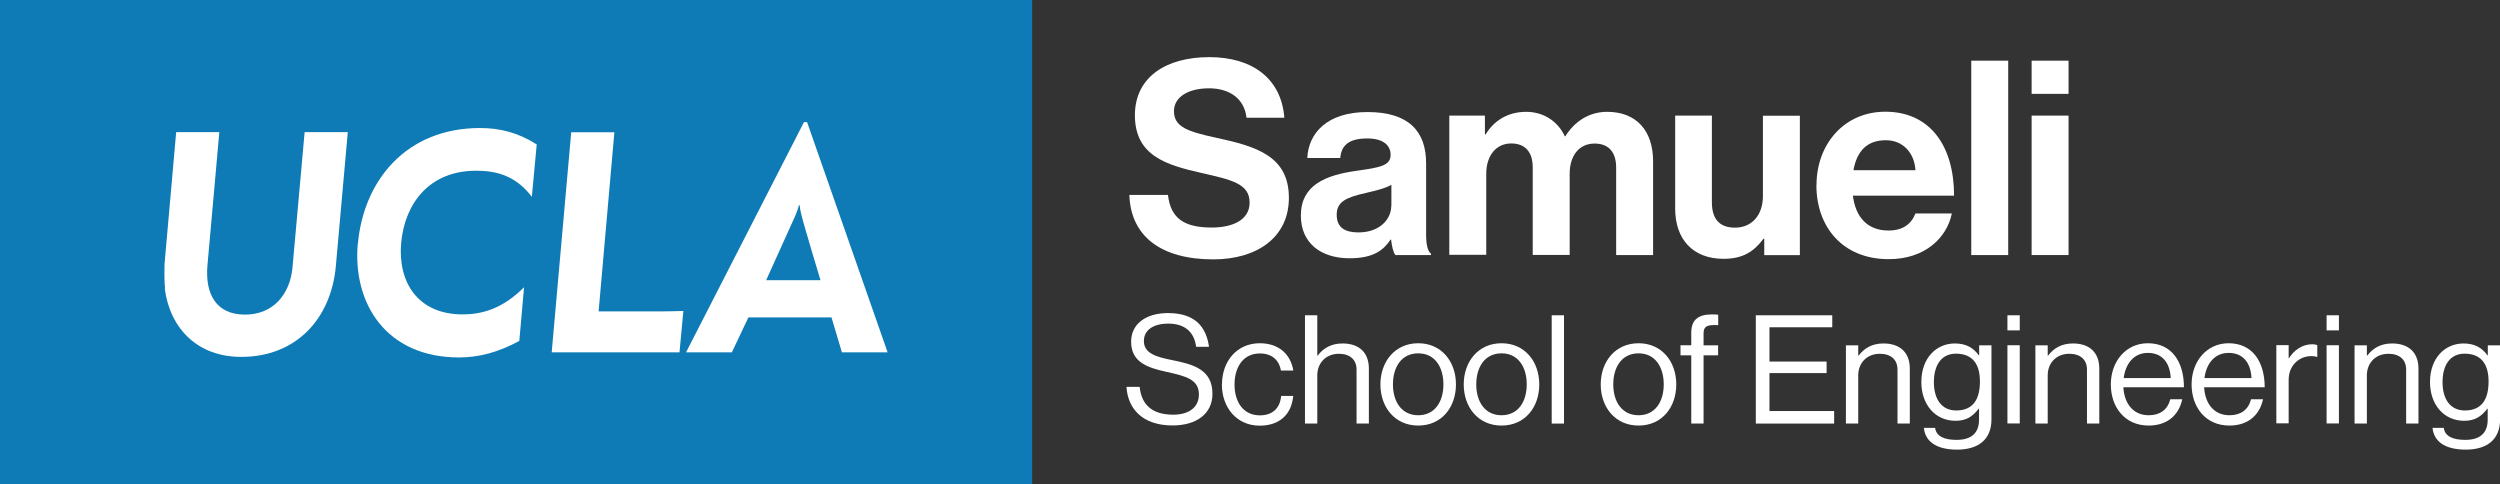 <?xml version="1.0" encoding="UTF-8"?><svg id="blue_orange_signature_w_themeline" xmlns="http://www.w3.org/2000/svg" viewBox="0 0 225.35 43.63"><rect x="0" y="0" width="225.35" height="43.63" fill="#333333" stroke="none"/><defs><style>.cls-1{fill:#fff;}.cls-2{fill:#0f7bb6;}</style></defs><g><path class="cls-1" d="M101.8,17.57h3.48c.24,2.11,1.45,2.94,3.95,2.94,1.81,0,3.41-.64,3.41-2.25,0-1.72-1.67-2.06-4.34-2.67-3.14-.71-6-1.54-6-5.2,0-3.45,2.82-5.24,6.71-5.24s6.49,1.94,6.76,5.46h-3.41c-.2-1.76-1.57-2.65-3.38-2.65-1.91,0-3.16,.81-3.16,2.06,0,1.42,1.23,1.84,3.82,2.4,3.6,.78,6.54,1.64,6.54,5.42,0,3.55-2.87,5.54-6.81,5.54-4.75,0-7.45-2.11-7.57-5.81Z"/><path class="cls-1" d="M125.4,21.59h-.05c-.64,.96-1.54,1.69-3.7,1.69-2.57,0-4.39-1.35-4.39-3.85,0-2.77,2.26-3.65,5.05-4.04,2.08-.29,3.04-.46,3.04-1.42,0-.91-.71-1.49-2.11-1.49-1.57,0-2.33,.56-2.43,1.76h-2.97c.1-2.2,1.74-4.14,5.42-4.14s5.29,1.69,5.29,4.63v6.4c0,.96,.15,1.52,.44,1.74v.12h-3.21c-.2-.24-.32-.83-.39-1.4Zm.02-3.04v-1.89c-.59,.34-1.49,.54-2.33,.74-1.74,.39-2.6,.78-2.6,1.96s.78,1.59,1.96,1.59c1.91,0,2.96-1.18,2.96-2.4Z"/><path class="cls-1" d="M130.64,10.42h3.21v1.69h.07c.69-1.15,1.91-2.03,3.65-2.03,1.59,0,2.87,.88,3.48,2.2h.05c.86-1.37,2.18-2.2,3.77-2.2,2.65,0,4.14,1.72,4.14,4.46v8.45h-3.33v-7.89c0-1.42-.71-2.16-1.94-2.16-1.4,0-2.25,1.08-2.25,2.74v7.3h-3.33v-7.89c0-1.42-.71-2.16-1.94-2.16-1.35,0-2.25,1.08-2.25,2.74v7.3h-3.33V10.42Z"/><path class="cls-1" d="M159.03,22.99v-1.47h-.07c-.86,1.15-1.84,1.81-3.6,1.81-2.79,0-4.36-1.79-4.36-4.53V10.42h3.31v7.82c0,1.47,.66,2.28,2.08,2.28,1.57,0,2.52-1.18,2.52-2.84v-7.25h3.33v12.57h-3.21Z"/><path class="cls-1" d="M163.74,16.69c0-3.72,2.52-6.62,6.2-6.62,4.04,0,6.2,3.09,6.2,7.57h-9.12c.24,1.94,1.32,3.14,3.21,3.14,1.3,0,2.06-.59,2.43-1.54h3.28c-.46,2.23-2.45,4.12-5.69,4.12-4.17,0-6.52-2.92-6.52-6.67Zm3.33-1.35h5.59c-.1-1.59-1.15-2.7-2.67-2.7-1.76,0-2.62,1.05-2.92,2.7Z"/><path class="cls-1" d="M177.69,5.47h3.33V22.99h-3.33V5.47Z"/><path class="cls-1" d="M183.13,5.47h3.33v2.99h-3.33v-2.99Zm0,4.95h3.33v12.57h-3.33V10.42Z"/></g><g><rect class="cls-2" width="93.04" height="43.63"/><g><path class="cls-1" d="M14.88,26.01c-.09-.7-.05-1.71-.05-2.2l1.05-11.9h3.89l-1.07,12c-.23,2.6,.79,4.45,3.38,4.45s4.05-1.88,4.28-4.19l1.1-12.26h3.89l-1.08,12.11c-.43,4.66-3.53,8.15-8.53,8.15-3.9,0-6.41-2.52-6.89-6.16"/><path class="cls-1" d="M32.26,21.98c.51-5.71,4.36-10.44,11.01-10.44,1.75,0,3.43,.4,5.11,1.48l-.44,4.72c-1.54-2.02-3.36-2.35-5.04-2.35-4.14,0-6.41,2.88-6.74,6.52-.31,3.54,1.52,6.43,5.53,6.43,1.75,0,3.61-.5,5.55-2.45l-.43,4.84c-1.89,1.03-3.65,1.49-5.43,1.49-6.59,0-9.6-4.89-9.13-10.24"/><path class="cls-1" d="M51.5,11.92h3.88l-1.42,16.15h5.56c.39,0,1.72-.02,2.08-.04-.02,.19-.35,3.73-.35,3.73h-11.52l1.76-19.84Z"/><path class="cls-1" d="M71.73,19.32c.13-.28,.24-.63,.29-.83,0,0,.06,0,.06,0,.02,.25,.07,.55,.15,.84,.21,.91,1.73,5.93,1.73,5.93h-4.9s2.63-5.8,2.68-5.93m1-8.32h-.27s-10.63,20.75-10.63,20.75h4.13l1.49-3.15h7.49l.94,3.15h4.12l-7.26-20.75Z"/></g></g><g><path class="cls-1" d="M101.53,34.87h1.2c.16,1.65,1.17,2.51,3.02,2.51,1.35,0,2.32-.61,2.32-1.83,0-1.34-1.17-1.65-2.92-2.03-1.72-.38-3.19-.87-3.19-2.72,0-1.61,1.34-2.58,3.32-2.58,2.44,0,3.45,1.24,3.7,3.04h-1.16c-.18-1.39-1.08-2.09-2.51-2.09-1.32,0-2.2,.56-2.2,1.57,0,1.11,1.09,1.43,2.55,1.72,1.9,.38,3.63,.84,3.63,3.04,0,1.83-1.49,2.85-3.59,2.85-2.74,0-4.05-1.53-4.16-3.5Z"/><path class="cls-1" d="M110.15,34.65c0-2.05,1.31-3.71,3.41-3.71,1.67,0,2.77,.95,3.02,2.46h-1.12c-.16-.96-.83-1.54-1.9-1.54-1.5,0-2.28,1.24-2.28,2.8s.78,2.78,2.28,2.78c1.15,0,1.83-.65,1.92-1.75h1.09c-.15,1.69-1.26,2.68-3.02,2.68-2.1,0-3.41-1.67-3.41-3.71Z"/><path class="cls-1" d="M118.75,32.05h.03c.51-.67,1.21-1.09,2.24-1.09,1.47,0,2.37,.8,2.37,2.27v4.95h-1.11v-4.86c0-.91-.6-1.43-1.6-1.43-1.12,0-1.94,.79-1.94,1.95v4.34h-1.11v-9.76h1.11v3.63Z"/><path class="cls-1" d="M124.43,34.65c0-2.05,1.31-3.71,3.41-3.71s3.4,1.66,3.4,3.71-1.28,3.71-3.4,3.71-3.41-1.67-3.41-3.71Zm5.68,0c0-1.55-.76-2.8-2.27-2.8s-2.28,1.24-2.28,2.8,.78,2.78,2.28,2.78,2.27-1.23,2.27-2.78Z"/><path class="cls-1" d="M131.94,34.65c0-2.05,1.31-3.71,3.41-3.71s3.4,1.66,3.4,3.71-1.28,3.71-3.4,3.71-3.41-1.67-3.41-3.71Zm5.68,0c0-1.55-.76-2.8-2.27-2.8s-2.28,1.24-2.28,2.8,.78,2.78,2.28,2.78,2.27-1.23,2.27-2.78Z"/><path class="cls-1" d="M139.87,28.42h1.11v9.76h-1.11v-9.76Z"/><path class="cls-1" d="M144.29,34.65c0-2.05,1.31-3.71,3.41-3.71s3.4,1.66,3.4,3.71-1.28,3.71-3.4,3.71-3.41-1.67-3.41-3.71Zm5.68,0c0-1.55-.76-2.8-2.27-2.8s-2.28,1.24-2.28,2.8,.78,2.78,2.28,2.78,2.27-1.23,2.27-2.78Z"/><path class="cls-1" d="M151.48,31.12h.97v-1.13c0-1.22,.7-1.65,1.87-1.65,.23,0,.41,.01,.56,.03v.94c-.19-.01-.25-.01-.35-.01-.71,0-.97,.18-.97,.75v1.08h1.31v.9h-1.31v6.15h-1.11v-6.15h-.97v-.9Z"/><path class="cls-1" d="M158.27,28.42h6.89v1.08h-5.66v3.09h5.15v1.04h-5.15v3.42h5.83v1.13h-7.06v-9.76Z"/><path class="cls-1" d="M167.51,32.05h.03c.51-.67,1.21-1.09,2.24-1.09,1.47,0,2.37,.8,2.37,2.27v4.95h-1.11v-4.86c0-.91-.6-1.43-1.6-1.43-1.12,0-1.94,.79-1.94,1.95v4.34h-1.11v-7.05h1.11v.93Z"/><path class="cls-1" d="M173.41,38.57h1.02c.11,.78,.85,1.08,1.94,1.08,1.3,0,2.02-.59,2.02-1.82v-.99h-.03c-.52,.67-1.08,1.09-2.09,1.09-1.83,0-3.08-1.46-3.08-3.49,0-2.2,1.38-3.48,3.02-3.48,1.02,0,1.68,.4,2.16,1.07h.03v-.9h1.11v6.67c0,1.86-1.23,2.73-3.1,2.73s-2.87-.74-2.99-1.95Zm5.06-4.19c0-1.54-.65-2.5-2.16-2.5-1.32,0-1.99,1.04-1.99,2.57s.7,2.55,2.01,2.55c1.62,0,2.14-1.13,2.14-2.62Z"/><path class="cls-1" d="M180.95,28.42h1.11v1.36h-1.11v-1.36Zm0,2.7h1.11v7.05h-1.11v-7.05Z"/><path class="cls-1" d="M184.59,32.05h.03c.51-.67,1.21-1.09,2.24-1.09,1.47,0,2.37,.8,2.37,2.27v4.95h-1.11v-4.86c0-.91-.6-1.43-1.6-1.43-1.12,0-1.94,.79-1.94,1.95v4.34h-1.11v-7.05h1.11v.93Z"/><path class="cls-1" d="M190.27,34.65c0-2.05,1.34-3.71,3.34-3.71,2.12,0,3.25,1.64,3.25,3.97h-5.46c.08,1.43,.86,2.52,2.28,2.52,1.02,0,1.71-.49,1.95-1.44h1.08c-.33,1.51-1.43,2.37-3.03,2.37-2.16,0-3.41-1.67-3.41-3.71Zm1.16-.57h4.24c-.07-1.41-.79-2.27-2.06-2.27s-2.02,.98-2.18,2.27Z"/><path class="cls-1" d="M197.55,34.65c0-2.05,1.34-3.71,3.34-3.71,2.12,0,3.25,1.64,3.25,3.97h-5.46c.08,1.43,.86,2.52,2.28,2.52,1.02,0,1.71-.49,1.95-1.44h1.08c-.33,1.51-1.43,2.37-3.03,2.37-2.16,0-3.41-1.67-3.41-3.71Zm1.16-.57h4.24c-.07-1.41-.79-2.27-2.06-2.27s-2.02,.98-2.18,2.27Z"/><path class="cls-1" d="M206.3,32.29h.03c.42-.68,1.16-1.26,2.1-1.26,.2,0,.31,.03,.45,.08v1.06h-.04c-.16-.05-.27-.07-.49-.07-1.09,0-2.05,.82-2.05,2.14v3.92h-1.11v-7.05h1.11v1.17Z"/><path class="cls-1" d="M209.72,28.42h1.11v1.36h-1.11v-1.36Zm0,2.7h1.11v7.05h-1.11v-7.05Z"/><path class="cls-1" d="M213.36,32.05h.03c.51-.67,1.21-1.09,2.24-1.09,1.47,0,2.37,.8,2.37,2.27v4.95h-1.11v-4.86c0-.91-.6-1.43-1.6-1.43-1.12,0-1.94,.79-1.94,1.95v4.34h-1.11v-7.05h1.11v.93Z"/><path class="cls-1" d="M219.26,38.57h1.02c.11,.78,.85,1.08,1.94,1.08,1.3,0,2.02-.59,2.02-1.82v-.99h-.03c-.52,.67-1.08,1.09-2.09,1.09-1.83,0-3.08-1.46-3.08-3.49,0-2.2,1.38-3.48,3.02-3.48,1.02,0,1.68,.4,2.16,1.07h.03v-.9h1.11v6.67c0,1.86-1.23,2.73-3.1,2.73s-2.87-.74-2.99-1.95Zm5.06-4.19c0-1.54-.66-2.5-2.16-2.5-1.32,0-1.99,1.04-1.99,2.57s.7,2.55,2.01,2.55c1.62,0,2.14-1.13,2.14-2.62Z"/></g></svg>